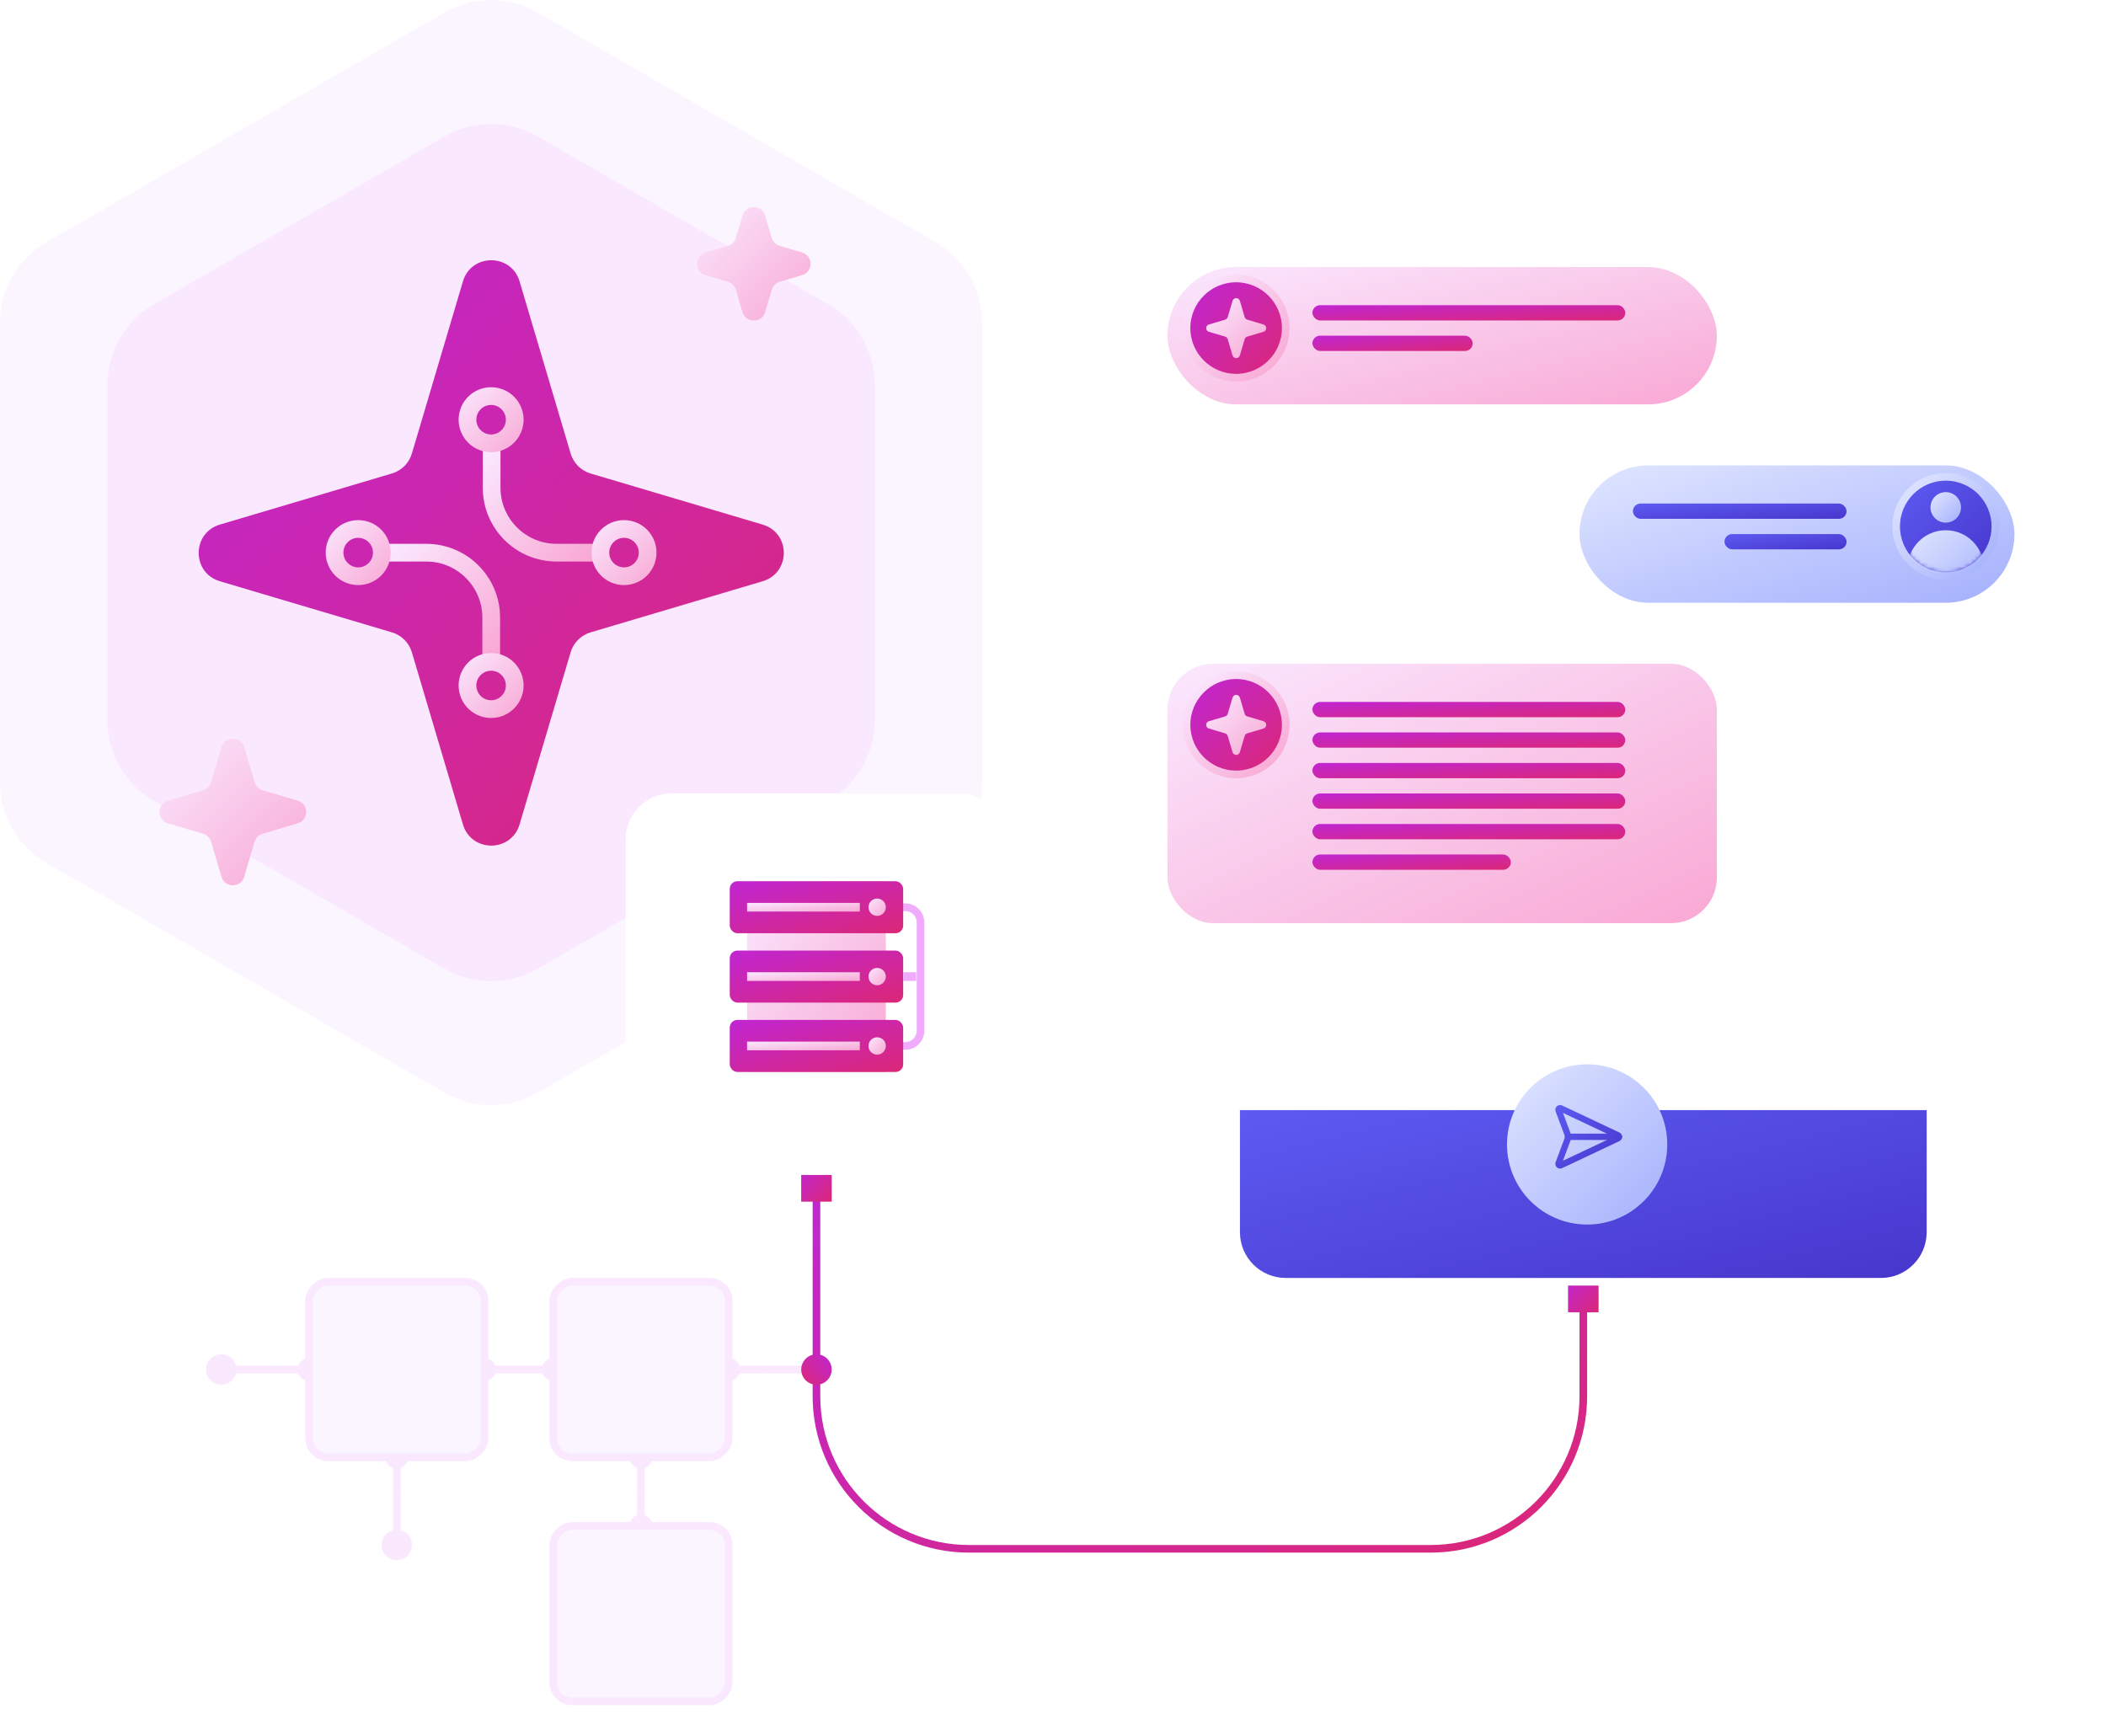 <svg width="552" height="455" viewBox="0 0 552 455" fill="none" xmlns="http://www.w3.org/2000/svg">
<path d="M116.506 3.273C124.066 -1.091 133.38 -1.091 140.94 3.273L245.23 63.485C252.789 67.85 257.446 75.916 257.446 84.645V205.069C257.446 213.798 252.789 221.864 245.23 226.229L140.94 286.44C133.38 290.805 124.066 290.805 116.506 286.44L12.217 226.229C4.657 221.864 0 213.798 0 205.069V84.645C0 75.916 4.657 67.85 12.217 63.485L116.506 3.273Z" fill="#FAF5FF"/>
<path d="M116.506 35.788C124.066 31.423 133.38 31.423 140.94 35.788L217.071 79.742C224.631 84.107 229.288 92.173 229.288 100.902V188.811C229.288 197.541 224.631 205.607 217.071 209.971L140.94 253.926C133.38 258.29 124.066 258.291 116.506 253.926L40.375 209.971C32.815 205.607 28.158 197.541 28.158 188.811V100.902C28.158 92.173 32.815 84.107 40.375 79.742L116.506 35.788Z" fill="#FAE8FF"/>
<path d="M66.73 205.056C67.028 206.06 67.813 206.846 68.817 207.144L78.034 209.88C80.988 210.757 80.988 214.94 78.034 215.817L68.818 218.553C67.814 218.851 67.029 219.637 66.731 220.641L63.995 229.857C63.118 232.811 58.935 232.811 58.058 229.858L55.321 220.64C55.023 219.636 54.238 218.851 53.234 218.553L44.018 215.817C41.064 214.94 41.064 210.757 44.018 209.88L53.235 207.144C54.239 206.845 55.024 206.06 55.322 205.056L58.058 195.843C58.935 192.889 63.118 192.89 63.995 195.843L66.73 205.056ZM61.026 212.849C61.025 212.849 61.024 212.85 61.024 212.851C61.024 212.852 61.025 212.852 61.026 212.852H61.028C61.028 212.852 61.029 212.852 61.029 212.851C61.029 212.85 61.028 212.849 61.028 212.849H61.026Z" fill="url(#paint0_linear_2019_69434)"/>
<path d="M202.284 62.358C202.582 63.362 203.367 64.147 204.371 64.445L210.238 66.187C213.192 67.064 213.192 71.247 210.238 72.124L204.373 73.865C203.369 74.163 202.584 74.949 202.286 75.953L200.544 81.819C199.667 84.772 195.484 84.773 194.607 81.819L192.865 75.952C192.567 74.948 191.782 74.163 190.778 73.865L184.914 72.124C181.961 71.247 181.961 67.064 184.915 66.187L190.78 64.446C191.784 64.148 192.569 63.363 192.867 62.359L194.607 56.498C195.484 53.544 199.668 53.544 200.544 56.498L202.284 62.358ZM197.575 69.157C197.575 69.157 197.574 69.157 197.574 69.158C197.574 69.159 197.575 69.159 197.575 69.159H197.576C197.577 69.159 197.578 69.159 197.578 69.158C197.578 69.157 197.577 69.157 197.576 69.157H197.575Z" fill="url(#paint1_linear_2019_69434)"/>
<path d="M149.572 118.894C150.316 121.404 152.279 123.368 154.788 124.113L199.906 137.52C207.288 139.714 207.288 150.168 199.906 152.362L154.787 165.768C152.277 166.514 150.314 168.478 149.57 170.988L136.184 216.119C133.993 223.506 123.531 223.506 121.34 216.119L107.954 170.988C107.209 168.478 105.247 166.514 102.737 165.768L57.618 152.362C50.237 150.168 50.236 139.714 57.618 137.52L102.735 124.113C105.245 123.368 107.207 121.404 107.952 118.894L121.34 73.757C123.531 66.37 133.993 66.37 136.184 73.757L149.572 118.894ZM128.762 144.93C128.757 144.93 128.753 144.934 128.753 144.938C128.753 144.943 128.757 144.947 128.762 144.947H128.763C128.768 144.947 128.772 144.943 128.772 144.938C128.772 144.934 128.768 144.93 128.763 144.93H128.762Z" fill="url(#paint2_linear_2019_69434)"/>
<path d="M100.854 144.877H111.723C121.129 144.877 128.754 152.503 128.754 161.909V172.726" stroke="url(#paint3_linear_2019_69434)" stroke-width="4.645"/>
<path d="M128.86 116.987V127.846C128.86 137.252 136.486 144.877 145.892 144.877H156.593" stroke="url(#paint4_linear_2019_69434)" stroke-width="4.645"/>
<circle cx="93.886" cy="144.857" r="6.193" stroke="url(#paint5_linear_2019_69434)" stroke-width="4.645"/>
<circle cx="163.56" cy="144.857" r="6.193" stroke="url(#paint6_linear_2019_69434)" stroke-width="4.645"/>
<circle cx="128.723" cy="110.02" r="6.193" stroke="url(#paint7_linear_2019_69434)" stroke-width="4.645"/>
<circle cx="128.723" cy="179.694" r="6.193" stroke="url(#paint8_linear_2019_69434)" stroke-width="4.645"/>
<path d="M214 303V366C214 388.091 231.909 406 254 406H375C397.091 406 415 388.091 415 366V306.483" stroke="url(#paint9_linear_2019_69434)" stroke-width="2"/>
<rect x="210" y="306" width="8" height="9" fill="url(#paint10_linear_2019_69434)"/>
<rect x="411" y="335" width="8" height="9" fill="url(#paint11_linear_2019_69434)"/>
<g filter="url(#filter0_d_2019_69434)">
<rect x="164" y="206" width="100" height="100" rx="12" fill="white"/>
</g>
<rect x="195.817" y="231" width="36.364" height="50" fill="url(#paint12_linear_2019_69434)"/>
<path d="M234.455 237.818H237.273C239.482 237.818 241.273 239.609 241.273 241.818V270.182C241.273 272.391 239.482 274.182 237.273 274.182H234.455" stroke="#F0ABFC" stroke-width="2"/>
<rect x="191.273" y="231" width="45.455" height="13.636" rx="2" fill="url(#paint13_linear_2019_69434)"/>
<circle cx="229.911" cy="237.818" r="2.273" fill="url(#paint14_linear_2019_69434)"/>
<rect x="195.818" y="236.682" width="29.546" height="2.273" fill="url(#paint15_linear_2019_69434)"/>
<rect x="191.273" y="249.182" width="45.455" height="13.636" rx="2" fill="url(#paint16_linear_2019_69434)"/>
<circle cx="229.911" cy="255.999" r="2.273" fill="url(#paint17_linear_2019_69434)"/>
<rect x="195.818" y="254.863" width="29.546" height="2.273" fill="url(#paint18_linear_2019_69434)"/>
<rect x="191.273" y="267.363" width="45.455" height="13.636" rx="2" fill="url(#paint19_linear_2019_69434)"/>
<circle cx="229.911" cy="274.182" r="2.273" fill="url(#paint20_linear_2019_69434)"/>
<rect x="195.818" y="273.045" width="29.546" height="2.273" fill="url(#paint21_linear_2019_69434)"/>
<rect x="237.229" y="255.363" width="2.409" height="1.273" fill="#F0ABFC" stroke="#F0ABFC"/>
<g filter="url(#filter1_d_2019_69434)">
<rect x="325" y="37" width="180" height="298" rx="12" fill="white"/>
</g>
<path d="M325 291H505V323C505 329.627 499.627 335 493 335H337C330.373 335 325 329.627 325 323V291Z" fill="url(#paint22_linear_2019_69434)"/>
<g filter="url(#filter2_d_2019_69434)">
<circle cx="416" cy="298" r="21" fill="url(#paint23_linear_2019_69434)"/>
</g>
<path d="M411.676 297.127C411.885 297.69 411.885 298.31 411.676 298.873L409.665 304.268L422.94 298L409.664 291.731L411.676 297.127ZM425.167 298C425.167 298.237 425.099 298.469 424.972 298.668C424.862 298.844 424.71 298.988 424.53 299.089L424.451 299.13L409.457 306.209L409.458 306.21C409.233 306.319 408.98 306.358 408.732 306.321C408.485 306.285 408.253 306.175 408.069 306.006C407.885 305.836 407.756 305.615 407.699 305.371C407.642 305.127 407.659 304.872 407.749 304.639L410.114 298.291C410.184 298.103 410.184 297.897 410.114 297.709L407.748 291.363L407.718 291.274C407.655 291.065 407.647 290.843 407.697 290.629L407.722 290.538C407.788 290.33 407.907 290.142 408.069 289.993C408.254 289.824 408.485 289.714 408.733 289.678C408.981 289.642 409.235 289.681 409.461 289.791L409.46 289.792L424.451 296.87L424.53 296.911C424.684 296.997 424.818 297.116 424.923 297.258L424.972 297.331L425.017 297.408C425.115 297.59 425.167 297.793 425.167 298Z" fill="url(#paint24_linear_2019_69434)"/>
<path d="M424.333 297.167C424.794 297.167 425.167 297.54 425.167 298C425.167 298.461 424.794 298.833 424.333 298.833H411C410.54 298.833 410.167 298.46 410.167 298C410.167 297.54 410.54 297.167 411 297.167H424.333Z" fill="url(#paint25_linear_2019_69434)"/>
<path d="M80 359H72" stroke="#FAE8FF" stroke-width="2"/>
<circle cx="3" cy="3" r="2" transform="matrix(-1 0 0 1 84 356)" fill="#FAE8FF" stroke="#FAE8FF" stroke-width="2"/>
<path d="M136 359H128" stroke="#FAE8FF" stroke-width="2"/>
<circle cx="3" cy="3" r="2" transform="matrix(-1 0 0 1 130 356)" fill="#FAE8FF" stroke="#FAE8FF" stroke-width="2"/>
<path d="M104 391L104 383" stroke="#FAE8FF" stroke-width="2"/>
<circle cx="3" cy="3" r="2" transform="matrix(-1 0 0 1 107 379)" fill="#FAE8FF" stroke="#FAE8FF" stroke-width="2"/>
<rect x="-1" y="1" width="46" height="46" rx="5" transform="matrix(-1 0 0 1 126 335)" fill="#FAF5FF" stroke="#FAE8FF" stroke-width="2"/>
<path d="M211 359H200" stroke="#FAE8FF" stroke-width="2"/>
<circle cx="4" cy="4" r="3" transform="matrix(-1 0 0 1 218 355)" fill="url(#paint26_linear_2019_69434)" stroke="url(#paint27_linear_2019_69434)" stroke-width="2"/>
<path d="M144 359H136" stroke="#FAE8FF" stroke-width="2"/>
<circle cx="3" cy="3" r="2" transform="matrix(-1 0 0 1 148 356)" fill="#FAE8FF" stroke="#FAE8FF" stroke-width="2"/>
<path d="M200 359H192" stroke="#FAE8FF" stroke-width="2"/>
<circle cx="3" cy="3" r="2" transform="matrix(-1 0 0 1 194 356)" fill="#FAE8FF" stroke="#FAE8FF" stroke-width="2"/>
<path d="M168 391L168 383" stroke="#FAE8FF" stroke-width="2"/>
<circle cx="3" cy="3" r="2" transform="matrix(-1 0 0 1 171 379)" fill="#FAE8FF" stroke="#FAE8FF" stroke-width="2"/>
<rect x="-1" y="1" width="46" height="46" rx="5" transform="matrix(-1 0 0 1 190 335)" fill="#FAF5FF" stroke="#FAE8FF" stroke-width="2"/>
<path d="M168 399L168 391" stroke="#FAE8FF" stroke-width="2"/>
<circle cx="3" cy="3" r="2" transform="matrix(-1 0 0 1 171 397)" fill="#FAE8FF" stroke="#FAE8FF" stroke-width="2"/>
<rect x="-1" y="1" width="46" height="46" rx="5" transform="matrix(-1 0 0 1 190 399)" fill="#FAF5FF" stroke="#FAE8FF" stroke-width="2"/>
<path d="M104 402V391" stroke="#FAE8FF" stroke-width="2"/>
<circle cx="4" cy="4" r="3" transform="matrix(-1 0 0 1 108 401)" fill="#FAE8FF" stroke="#FAE8FF" stroke-width="2"/>
<path d="M72 359H61" stroke="#FAE8FF" stroke-width="2"/>
<circle cx="4" cy="4" r="3" transform="matrix(-1 0 0 1 62 355)" fill="#FAE8FF" stroke="#FAE8FF" stroke-width="2"/>
<g filter="url(#filter3_d_2019_69434)">
<rect x="414" y="120" width="114" height="36" rx="18" fill="url(#paint28_linear_2019_69434)"/>
</g>
<circle cx="510" cy="138" r="13" fill="url(#paint29_linear_2019_69434)" stroke="url(#paint30_linear_2019_69434)" stroke-width="2"/>
<mask id="mask0_2019_69434" style="mask-type:alpha" maskUnits="userSpaceOnUse" x="498" y="126" width="24" height="24">
<circle cx="510" cy="138" r="11.5" fill="#A4B0FD" stroke="#E0E6FF"/>
</mask>
<g mask="url(#mask0_2019_69434)">
<circle cx="510" cy="148.994" r="10" fill="url(#paint31_linear_2019_69434)"/>
<circle cx="510" cy="133" r="4" fill="url(#paint32_linear_2019_69434)"/>
</g>
<rect x="428" y="132" width="56" height="4" rx="2" fill="url(#paint33_linear_2019_69434)"/>
<rect x="452" y="140" width="32" height="4" rx="2" fill="url(#paint34_linear_2019_69434)"/>
<g filter="url(#filter4_d_2019_69434)">
<rect x="306" y="68" width="144" height="36" rx="18" fill="url(#paint35_linear_2019_69434)"/>
</g>
<rect x="344" y="80" width="82" height="4" rx="2" fill="url(#paint36_linear_2019_69434)"/>
<rect x="344" y="88" width="42" height="4" rx="2" fill="url(#paint37_linear_2019_69434)"/>
<circle cx="324" cy="86" r="13" fill="url(#paint38_linear_2019_69434)" stroke="url(#paint39_linear_2019_69434)" stroke-width="2"/>
<mask id="mask1_2019_69434" style="mask-type:alpha" maskUnits="userSpaceOnUse" x="312" y="74" width="24" height="24">
<circle cx="324" cy="86" r="11.5" fill="#A4B0FD" stroke="#E0E6FF"/>
</mask>
<g mask="url(#mask1_2019_69434)">
<path d="M326.24 83.122C326.336 83.446 326.59 83.7 326.914 83.796L331.17 85.059C332.124 85.343 332.124 86.694 331.17 86.977L326.914 88.239C326.59 88.335 326.336 88.589 326.24 88.913L324.977 93.17C324.694 94.124 323.343 94.124 323.06 93.171L321.796 88.913C321.699 88.589 321.446 88.335 321.122 88.239L316.866 86.977C315.912 86.694 315.912 85.343 316.866 85.059L321.122 83.796C321.446 83.7 321.699 83.446 321.796 83.122L323.06 78.866C323.343 77.912 324.694 77.912 324.977 78.866L326.24 83.122ZM324.018 86.019C324.018 86.019 324.017 86.019 324.017 86.019C324.017 86.019 324.018 86.019 324.018 86.019H324.019C324.019 86.019 324.019 86.019 324.019 86.019C324.019 86.019 324.019 86.019 324.019 86.019H324.018Z" fill="url(#paint40_linear_2019_69434)"/>
</g>
<g filter="url(#filter5_d_2019_69434)">
<rect x="306" y="172" width="144" height="68" rx="12" fill="url(#paint41_linear_2019_69434)"/>
</g>
<rect x="344" y="184" width="82" height="4" rx="2" fill="url(#paint42_linear_2019_69434)"/>
<rect x="344" y="192" width="82" height="4" rx="2" fill="url(#paint43_linear_2019_69434)"/>
<rect x="344" y="200" width="82" height="4" rx="2" fill="url(#paint44_linear_2019_69434)"/>
<rect x="344" y="208" width="82" height="4" rx="2" fill="url(#paint45_linear_2019_69434)"/>
<rect x="344" y="216" width="82" height="4" rx="2" fill="url(#paint46_linear_2019_69434)"/>
<rect x="344" y="224" width="52" height="4" rx="2" fill="url(#paint47_linear_2019_69434)"/>
<circle cx="324" cy="190" r="13" fill="url(#paint48_linear_2019_69434)" stroke="url(#paint49_linear_2019_69434)" stroke-width="2"/>
<mask id="mask2_2019_69434" style="mask-type:alpha" maskUnits="userSpaceOnUse" x="312" y="178" width="24" height="24">
<circle cx="324" cy="190" r="11.5" fill="#A4B0FD" stroke="#E0E6FF"/>
</mask>
<g mask="url(#mask2_2019_69434)">
<path d="M326.24 187.122C326.336 187.446 326.59 187.7 326.914 187.796L331.17 189.059C332.124 189.343 332.124 190.694 331.17 190.977L326.914 192.239C326.59 192.335 326.336 192.589 326.24 192.913L324.976 197.171C324.693 198.125 323.342 198.125 323.059 197.171L321.794 192.913C321.698 192.589 321.445 192.335 321.12 192.239L316.866 190.977C315.912 190.694 315.912 189.343 316.866 189.06L321.121 187.796C321.446 187.7 321.699 187.446 321.795 187.122L323.059 182.866C323.342 181.912 324.693 181.912 324.977 182.866L326.24 187.122ZM324.019 190.019C324.018 190.019 324.018 190.019 324.018 190.019C324.018 190.019 324.018 190.019 324.019 190.019C324.019 190.019 324.019 190.019 324.019 190.019C324.019 190.019 324.019 190.019 324.019 190.019Z" fill="url(#paint50_linear_2019_69434)"/>
</g>
<defs>
<filter id="filter0_d_2019_69434" x="140" y="184" width="148" height="148" filterUnits="userSpaceOnUse" color-interpolation-filters="sRGB">
<feFlood flood-opacity="0" result="BackgroundImageFix"/>
<feColorMatrix in="SourceAlpha" type="matrix" values="0 0 0 0 0 0 0 0 0 0 0 0 0 0 0 0 0 0 127 0" result="hardAlpha"/>
<feOffset dy="2"/>
<feGaussianBlur stdDeviation="12"/>
<feComposite in2="hardAlpha" operator="out"/>
<feColorMatrix type="matrix" values="0 0 0 0 0 0 0 0 0 0 0 0 0 0 0 0 0 0 0.12 0"/>
<feBlend mode="normal" in2="BackgroundImageFix" result="effect1_dropShadow_2019_69434"/>
<feBlend mode="normal" in="SourceGraphic" in2="effect1_dropShadow_2019_69434" result="shape"/>
</filter>
<filter id="filter1_d_2019_69434" x="301" y="15" width="228" height="346" filterUnits="userSpaceOnUse" color-interpolation-filters="sRGB">
<feFlood flood-opacity="0" result="BackgroundImageFix"/>
<feColorMatrix in="SourceAlpha" type="matrix" values="0 0 0 0 0 0 0 0 0 0 0 0 0 0 0 0 0 0 127 0" result="hardAlpha"/>
<feOffset dy="2"/>
<feGaussianBlur stdDeviation="12"/>
<feComposite in2="hardAlpha" operator="out"/>
<feColorMatrix type="matrix" values="0 0 0 0 0 0 0 0 0 0 0 0 0 0 0 0 0 0 0.12 0"/>
<feBlend mode="normal" in2="BackgroundImageFix" result="effect1_dropShadow_2019_69434"/>
<feBlend mode="normal" in="SourceGraphic" in2="effect1_dropShadow_2019_69434" result="shape"/>
</filter>
<filter id="filter2_d_2019_69434" x="371" y="255" width="90" height="90" filterUnits="userSpaceOnUse" color-interpolation-filters="sRGB">
<feFlood flood-opacity="0" result="BackgroundImageFix"/>
<feColorMatrix in="SourceAlpha" type="matrix" values="0 0 0 0 0 0 0 0 0 0 0 0 0 0 0 0 0 0 127 0" result="hardAlpha"/>
<feOffset dy="2"/>
<feGaussianBlur stdDeviation="12"/>
<feComposite in2="hardAlpha" operator="out"/>
<feColorMatrix type="matrix" values="0 0 0 0 0 0 0 0 0 0 0 0 0 0 0 0 0 0 0.12 0"/>
<feBlend mode="normal" in2="BackgroundImageFix" result="effect1_dropShadow_2019_69434"/>
<feBlend mode="normal" in="SourceGraphic" in2="effect1_dropShadow_2019_69434" result="shape"/>
</filter>
<filter id="filter3_d_2019_69434" x="390" y="98" width="162" height="84" filterUnits="userSpaceOnUse" color-interpolation-filters="sRGB">
<feFlood flood-opacity="0" result="BackgroundImageFix"/>
<feColorMatrix in="SourceAlpha" type="matrix" values="0 0 0 0 0 0 0 0 0 0 0 0 0 0 0 0 0 0 127 0" result="hardAlpha"/>
<feOffset dy="2"/>
<feGaussianBlur stdDeviation="12"/>
<feComposite in2="hardAlpha" operator="out"/>
<feColorMatrix type="matrix" values="0 0 0 0 0 0 0 0 0 0 0 0 0 0 0 0 0 0 0.12 0"/>
<feBlend mode="normal" in2="BackgroundImageFix" result="effect1_dropShadow_2019_69434"/>
<feBlend mode="normal" in="SourceGraphic" in2="effect1_dropShadow_2019_69434" result="shape"/>
</filter>
<filter id="filter4_d_2019_69434" x="282" y="46" width="192" height="84" filterUnits="userSpaceOnUse" color-interpolation-filters="sRGB">
<feFlood flood-opacity="0" result="BackgroundImageFix"/>
<feColorMatrix in="SourceAlpha" type="matrix" values="0 0 0 0 0 0 0 0 0 0 0 0 0 0 0 0 0 0 127 0" result="hardAlpha"/>
<feOffset dy="2"/>
<feGaussianBlur stdDeviation="12"/>
<feComposite in2="hardAlpha" operator="out"/>
<feColorMatrix type="matrix" values="0 0 0 0 0 0 0 0 0 0 0 0 0 0 0 0 0 0 0.12 0"/>
<feBlend mode="normal" in2="BackgroundImageFix" result="effect1_dropShadow_2019_69434"/>
<feBlend mode="normal" in="SourceGraphic" in2="effect1_dropShadow_2019_69434" result="shape"/>
</filter>
<filter id="filter5_d_2019_69434" x="282" y="150" width="192" height="116" filterUnits="userSpaceOnUse" color-interpolation-filters="sRGB">
<feFlood flood-opacity="0" result="BackgroundImageFix"/>
<feColorMatrix in="SourceAlpha" type="matrix" values="0 0 0 0 0 0 0 0 0 0 0 0 0 0 0 0 0 0 127 0" result="hardAlpha"/>
<feOffset dy="2"/>
<feGaussianBlur stdDeviation="12"/>
<feComposite in2="hardAlpha" operator="out"/>
<feColorMatrix type="matrix" values="0 0 0 0 0 0 0 0 0 0 0 0 0 0 0 0 0 0 0.12 0"/>
<feBlend mode="normal" in2="BackgroundImageFix" result="effect1_dropShadow_2019_69434"/>
<feBlend mode="normal" in="SourceGraphic" in2="effect1_dropShadow_2019_69434" result="shape"/>
</filter>
<linearGradient id="paint0_linear_2019_69434" x1="41.803" y1="193.628" x2="80.248" y2="232.075" gradientUnits="userSpaceOnUse">
<stop stop-color="#FAE8FF"/>
<stop offset="1" stop-color="#F9A8D4"/>
</linearGradient>
<linearGradient id="paint1_linear_2019_69434" x1="182.699" y1="54.282" x2="212.451" y2="84.037" gradientUnits="userSpaceOnUse">
<stop stop-color="#FAE8FF"/>
<stop offset="1" stop-color="#F9A8D4"/>
</linearGradient>
<linearGradient id="paint2_linear_2019_69434" x1="52.082" y1="68.217" x2="205.525" y2="221.578" gradientUnits="userSpaceOnUse">
<stop stop-color="#C026D3"/>
<stop offset="1" stop-color="#DB2777"/>
</linearGradient>
<linearGradient id="paint3_linear_2019_69434" x1="100.854" y1="144.877" x2="128.702" y2="172.778" gradientUnits="userSpaceOnUse">
<stop stop-color="#FAE8FF"/>
<stop offset="1" stop-color="#F9A8D4"/>
</linearGradient>
<linearGradient id="paint4_linear_2019_69434" x1="128.86" y1="116.987" x2="156.75" y2="144.719" gradientUnits="userSpaceOnUse">
<stop stop-color="#FAE8FF"/>
<stop offset="1" stop-color="#F9A8D4"/>
</linearGradient>
<linearGradient id="paint5_linear_2019_69434" x1="85.371" y1="136.341" x2="102.402" y2="153.373" gradientUnits="userSpaceOnUse">
<stop stop-color="#FAE8FF"/>
<stop offset="1" stop-color="#F9A8D4"/>
</linearGradient>
<linearGradient id="paint6_linear_2019_69434" x1="155.044" y1="136.341" x2="172.076" y2="153.373" gradientUnits="userSpaceOnUse">
<stop stop-color="#FAE8FF"/>
<stop offset="1" stop-color="#F9A8D4"/>
</linearGradient>
<linearGradient id="paint7_linear_2019_69434" x1="120.208" y1="101.504" x2="137.239" y2="118.536" gradientUnits="userSpaceOnUse">
<stop stop-color="#FAE8FF"/>
<stop offset="1" stop-color="#F9A8D4"/>
</linearGradient>
<linearGradient id="paint8_linear_2019_69434" x1="120.208" y1="171.178" x2="137.239" y2="188.21" gradientUnits="userSpaceOnUse">
<stop stop-color="#FAE8FF"/>
<stop offset="1" stop-color="#F9A8D4"/>
</linearGradient>
<linearGradient id="paint9_linear_2019_69434" x1="214" y1="303" x2="297.607" y2="466.156" gradientUnits="userSpaceOnUse">
<stop stop-color="#C026D3"/>
<stop offset="1" stop-color="#DB2777"/>
</linearGradient>
<linearGradient id="paint10_linear_2019_69434" x1="210" y1="306" x2="218.938" y2="313.945" gradientUnits="userSpaceOnUse">
<stop stop-color="#C026D3"/>
<stop offset="1" stop-color="#DB2777"/>
</linearGradient>
<linearGradient id="paint11_linear_2019_69434" x1="411" y1="335" x2="419.938" y2="342.945" gradientUnits="userSpaceOnUse">
<stop stop-color="#C026D3"/>
<stop offset="1" stop-color="#DB2777"/>
</linearGradient>
<linearGradient id="paint12_linear_2019_69434" x1="195.817" y1="231" x2="243.385" y2="265.595" gradientUnits="userSpaceOnUse">
<stop stop-color="#FAE8FF"/>
<stop offset="1" stop-color="#F9A8D4"/>
</linearGradient>
<linearGradient id="paint13_linear_2019_69434" x1="191.273" y1="231" x2="198.779" y2="256.021" gradientUnits="userSpaceOnUse">
<stop stop-color="#C026D3"/>
<stop offset="1" stop-color="#DB2777"/>
</linearGradient>
<linearGradient id="paint14_linear_2019_69434" x1="227.638" y1="235.545" x2="232.184" y2="240.091" gradientUnits="userSpaceOnUse">
<stop stop-color="#FAE8FF"/>
<stop offset="1" stop-color="#F9A8D4"/>
</linearGradient>
<linearGradient id="paint15_linear_2019_69434" x1="195.818" y1="236.682" x2="196.166" y2="241.201" gradientUnits="userSpaceOnUse">
<stop stop-color="#FAE8FF"/>
<stop offset="1" stop-color="#F9A8D4"/>
</linearGradient>
<linearGradient id="paint16_linear_2019_69434" x1="191.273" y1="249.182" x2="198.779" y2="274.202" gradientUnits="userSpaceOnUse">
<stop stop-color="#C026D3"/>
<stop offset="1" stop-color="#DB2777"/>
</linearGradient>
<linearGradient id="paint17_linear_2019_69434" x1="227.638" y1="253.727" x2="232.184" y2="258.272" gradientUnits="userSpaceOnUse">
<stop stop-color="#FAE8FF"/>
<stop offset="1" stop-color="#F9A8D4"/>
</linearGradient>
<linearGradient id="paint18_linear_2019_69434" x1="195.818" y1="254.863" x2="196.166" y2="259.382" gradientUnits="userSpaceOnUse">
<stop stop-color="#FAE8FF"/>
<stop offset="1" stop-color="#F9A8D4"/>
</linearGradient>
<linearGradient id="paint19_linear_2019_69434" x1="191.273" y1="267.363" x2="198.779" y2="292.384" gradientUnits="userSpaceOnUse">
<stop stop-color="#C026D3"/>
<stop offset="1" stop-color="#DB2777"/>
</linearGradient>
<linearGradient id="paint20_linear_2019_69434" x1="227.638" y1="271.909" x2="232.184" y2="276.455" gradientUnits="userSpaceOnUse">
<stop stop-color="#FAE8FF"/>
<stop offset="1" stop-color="#F9A8D4"/>
</linearGradient>
<linearGradient id="paint21_linear_2019_69434" x1="195.818" y1="273.045" x2="196.166" y2="277.564" gradientUnits="userSpaceOnUse">
<stop stop-color="#FAE8FF"/>
<stop offset="1" stop-color="#F9A8D4"/>
</linearGradient>
<linearGradient id="paint22_linear_2019_69434" x1="325" y1="291" x2="345.298" y2="374.038" gradientUnits="userSpaceOnUse">
<stop stop-color="#5D5BF2"/>
<stop offset="1" stop-color="#4736CC"/>
</linearGradient>
<linearGradient id="paint23_linear_2019_69434" x1="395" y1="277" x2="437" y2="319" gradientUnits="userSpaceOnUse">
<stop stop-color="#E0E6FF"/>
<stop offset="1" stop-color="#A4B0FD"/>
</linearGradient>
<linearGradient id="paint24_linear_2019_69434" x1="407.665" y1="289.665" x2="424.315" y2="307.146" gradientUnits="userSpaceOnUse">
<stop stop-color="#5D5BF2"/>
<stop offset="1" stop-color="#4736CC"/>
</linearGradient>
<linearGradient id="paint25_linear_2019_69434" x1="407.665" y1="289.665" x2="424.315" y2="307.146" gradientUnits="userSpaceOnUse">
<stop stop-color="#5D5BF2"/>
<stop offset="1" stop-color="#4736CC"/>
</linearGradient>
<linearGradient id="paint26_linear_2019_69434" x1="0" y1="0" x2="8" y2="8" gradientUnits="userSpaceOnUse">
<stop stop-color="#C026D3"/>
<stop offset="1" stop-color="#DB2777"/>
</linearGradient>
<linearGradient id="paint27_linear_2019_69434" x1="0" y1="0" x2="8" y2="8" gradientUnits="userSpaceOnUse">
<stop stop-color="#C026D3"/>
<stop offset="1" stop-color="#DB2777"/>
</linearGradient>
<linearGradient id="paint28_linear_2019_69434" x1="414" y1="120" x2="434.675" y2="185.471" gradientUnits="userSpaceOnUse">
<stop stop-color="#E0E6FF"/>
<stop offset="1" stop-color="#A4B0FD"/>
</linearGradient>
<linearGradient id="paint29_linear_2019_69434" x1="498" y1="126" x2="522" y2="150" gradientUnits="userSpaceOnUse">
<stop stop-color="#5D5BF2"/>
<stop offset="1" stop-color="#4736CC"/>
</linearGradient>
<linearGradient id="paint30_linear_2019_69434" x1="498" y1="126" x2="522" y2="150" gradientUnits="userSpaceOnUse">
<stop stop-color="#E0E6FF"/>
<stop offset="1" stop-color="#A4B0FD"/>
</linearGradient>
<linearGradient id="paint31_linear_2019_69434" x1="500" y1="138.994" x2="520" y2="158.994" gradientUnits="userSpaceOnUse">
<stop stop-color="#E0E6FF"/>
<stop offset="1" stop-color="#A4B0FD"/>
</linearGradient>
<linearGradient id="paint32_linear_2019_69434" x1="506" y1="129" x2="514" y2="137" gradientUnits="userSpaceOnUse">
<stop stop-color="#E0E6FF"/>
<stop offset="1" stop-color="#A4B0FD"/>
</linearGradient>
<linearGradient id="paint33_linear_2019_69434" x1="428" y1="132" x2="428.569" y2="139.959" gradientUnits="userSpaceOnUse">
<stop stop-color="#5D5BF2"/>
<stop offset="1" stop-color="#4736CC"/>
</linearGradient>
<linearGradient id="paint34_linear_2019_69434" x1="452" y1="140" x2="452.985" y2="147.877" gradientUnits="userSpaceOnUse">
<stop stop-color="#5D5BF2"/>
<stop offset="1" stop-color="#4736CC"/>
</linearGradient>
<linearGradient id="paint35_linear_2019_69434" x1="306" y1="68" x2="322.941" y2="135.765" gradientUnits="userSpaceOnUse">
<stop stop-color="#FAE8FF"/>
<stop offset="1" stop-color="#F9A8D4"/>
</linearGradient>
<linearGradient id="paint36_linear_2019_69434" x1="344" y1="80" x2="344.389" y2="87.981" gradientUnits="userSpaceOnUse">
<stop stop-color="#C026D3"/>
<stop offset="1" stop-color="#DB2777"/>
</linearGradient>
<linearGradient id="paint37_linear_2019_69434" x1="344" y1="88" x2="344.755" y2="95.928" gradientUnits="userSpaceOnUse">
<stop stop-color="#C026D3"/>
<stop offset="1" stop-color="#DB2777"/>
</linearGradient>
<linearGradient id="paint38_linear_2019_69434" x1="312" y1="74" x2="336" y2="98" gradientUnits="userSpaceOnUse">
<stop stop-color="#C026D3"/>
<stop offset="1" stop-color="#DB2777"/>
</linearGradient>
<linearGradient id="paint39_linear_2019_69434" x1="312" y1="74" x2="336" y2="98" gradientUnits="userSpaceOnUse">
<stop stop-color="#FAE8FF"/>
<stop offset="1" stop-color="#F9A8D4"/>
</linearGradient>
<linearGradient id="paint40_linear_2019_69434" x1="316.151" y1="78.15" x2="331.886" y2="93.885" gradientUnits="userSpaceOnUse">
<stop stop-color="#FAE8FF"/>
<stop offset="1" stop-color="#F9A8D4"/>
</linearGradient>
<linearGradient id="paint41_linear_2019_69434" x1="306" y1="172" x2="358.512" y2="283.203" gradientUnits="userSpaceOnUse">
<stop stop-color="#FAE8FF"/>
<stop offset="1" stop-color="#F9A8D4"/>
</linearGradient>
<linearGradient id="paint42_linear_2019_69434" x1="344" y1="184" x2="344.389" y2="191.981" gradientUnits="userSpaceOnUse">
<stop stop-color="#C026D3"/>
<stop offset="1" stop-color="#DB2777"/>
</linearGradient>
<linearGradient id="paint43_linear_2019_69434" x1="344" y1="192" x2="344.389" y2="199.981" gradientUnits="userSpaceOnUse">
<stop stop-color="#C026D3"/>
<stop offset="1" stop-color="#DB2777"/>
</linearGradient>
<linearGradient id="paint44_linear_2019_69434" x1="344" y1="200" x2="344.389" y2="207.981" gradientUnits="userSpaceOnUse">
<stop stop-color="#C026D3"/>
<stop offset="1" stop-color="#DB2777"/>
</linearGradient>
<linearGradient id="paint45_linear_2019_69434" x1="344" y1="208" x2="344.389" y2="215.981" gradientUnits="userSpaceOnUse">
<stop stop-color="#C026D3"/>
<stop offset="1" stop-color="#DB2777"/>
</linearGradient>
<linearGradient id="paint46_linear_2019_69434" x1="344" y1="216" x2="344.389" y2="223.981" gradientUnits="userSpaceOnUse">
<stop stop-color="#C026D3"/>
<stop offset="1" stop-color="#DB2777"/>
</linearGradient>
<linearGradient id="paint47_linear_2019_69434" x1="344" y1="224" x2="344.612" y2="231.953" gradientUnits="userSpaceOnUse">
<stop stop-color="#C026D3"/>
<stop offset="1" stop-color="#DB2777"/>
</linearGradient>
<linearGradient id="paint48_linear_2019_69434" x1="312" y1="178" x2="336" y2="202" gradientUnits="userSpaceOnUse">
<stop stop-color="#C026D3"/>
<stop offset="1" stop-color="#DB2777"/>
</linearGradient>
<linearGradient id="paint49_linear_2019_69434" x1="312" y1="178" x2="336" y2="202" gradientUnits="userSpaceOnUse">
<stop stop-color="#FAE8FF"/>
<stop offset="1" stop-color="#F9A8D4"/>
</linearGradient>
<linearGradient id="paint50_linear_2019_69434" x1="316.15" y1="182.15" x2="331.887" y2="197.885" gradientUnits="userSpaceOnUse">
<stop stop-color="#FAE8FF"/>
<stop offset="1" stop-color="#F9A8D4"/>
</linearGradient>
</defs>
</svg>

